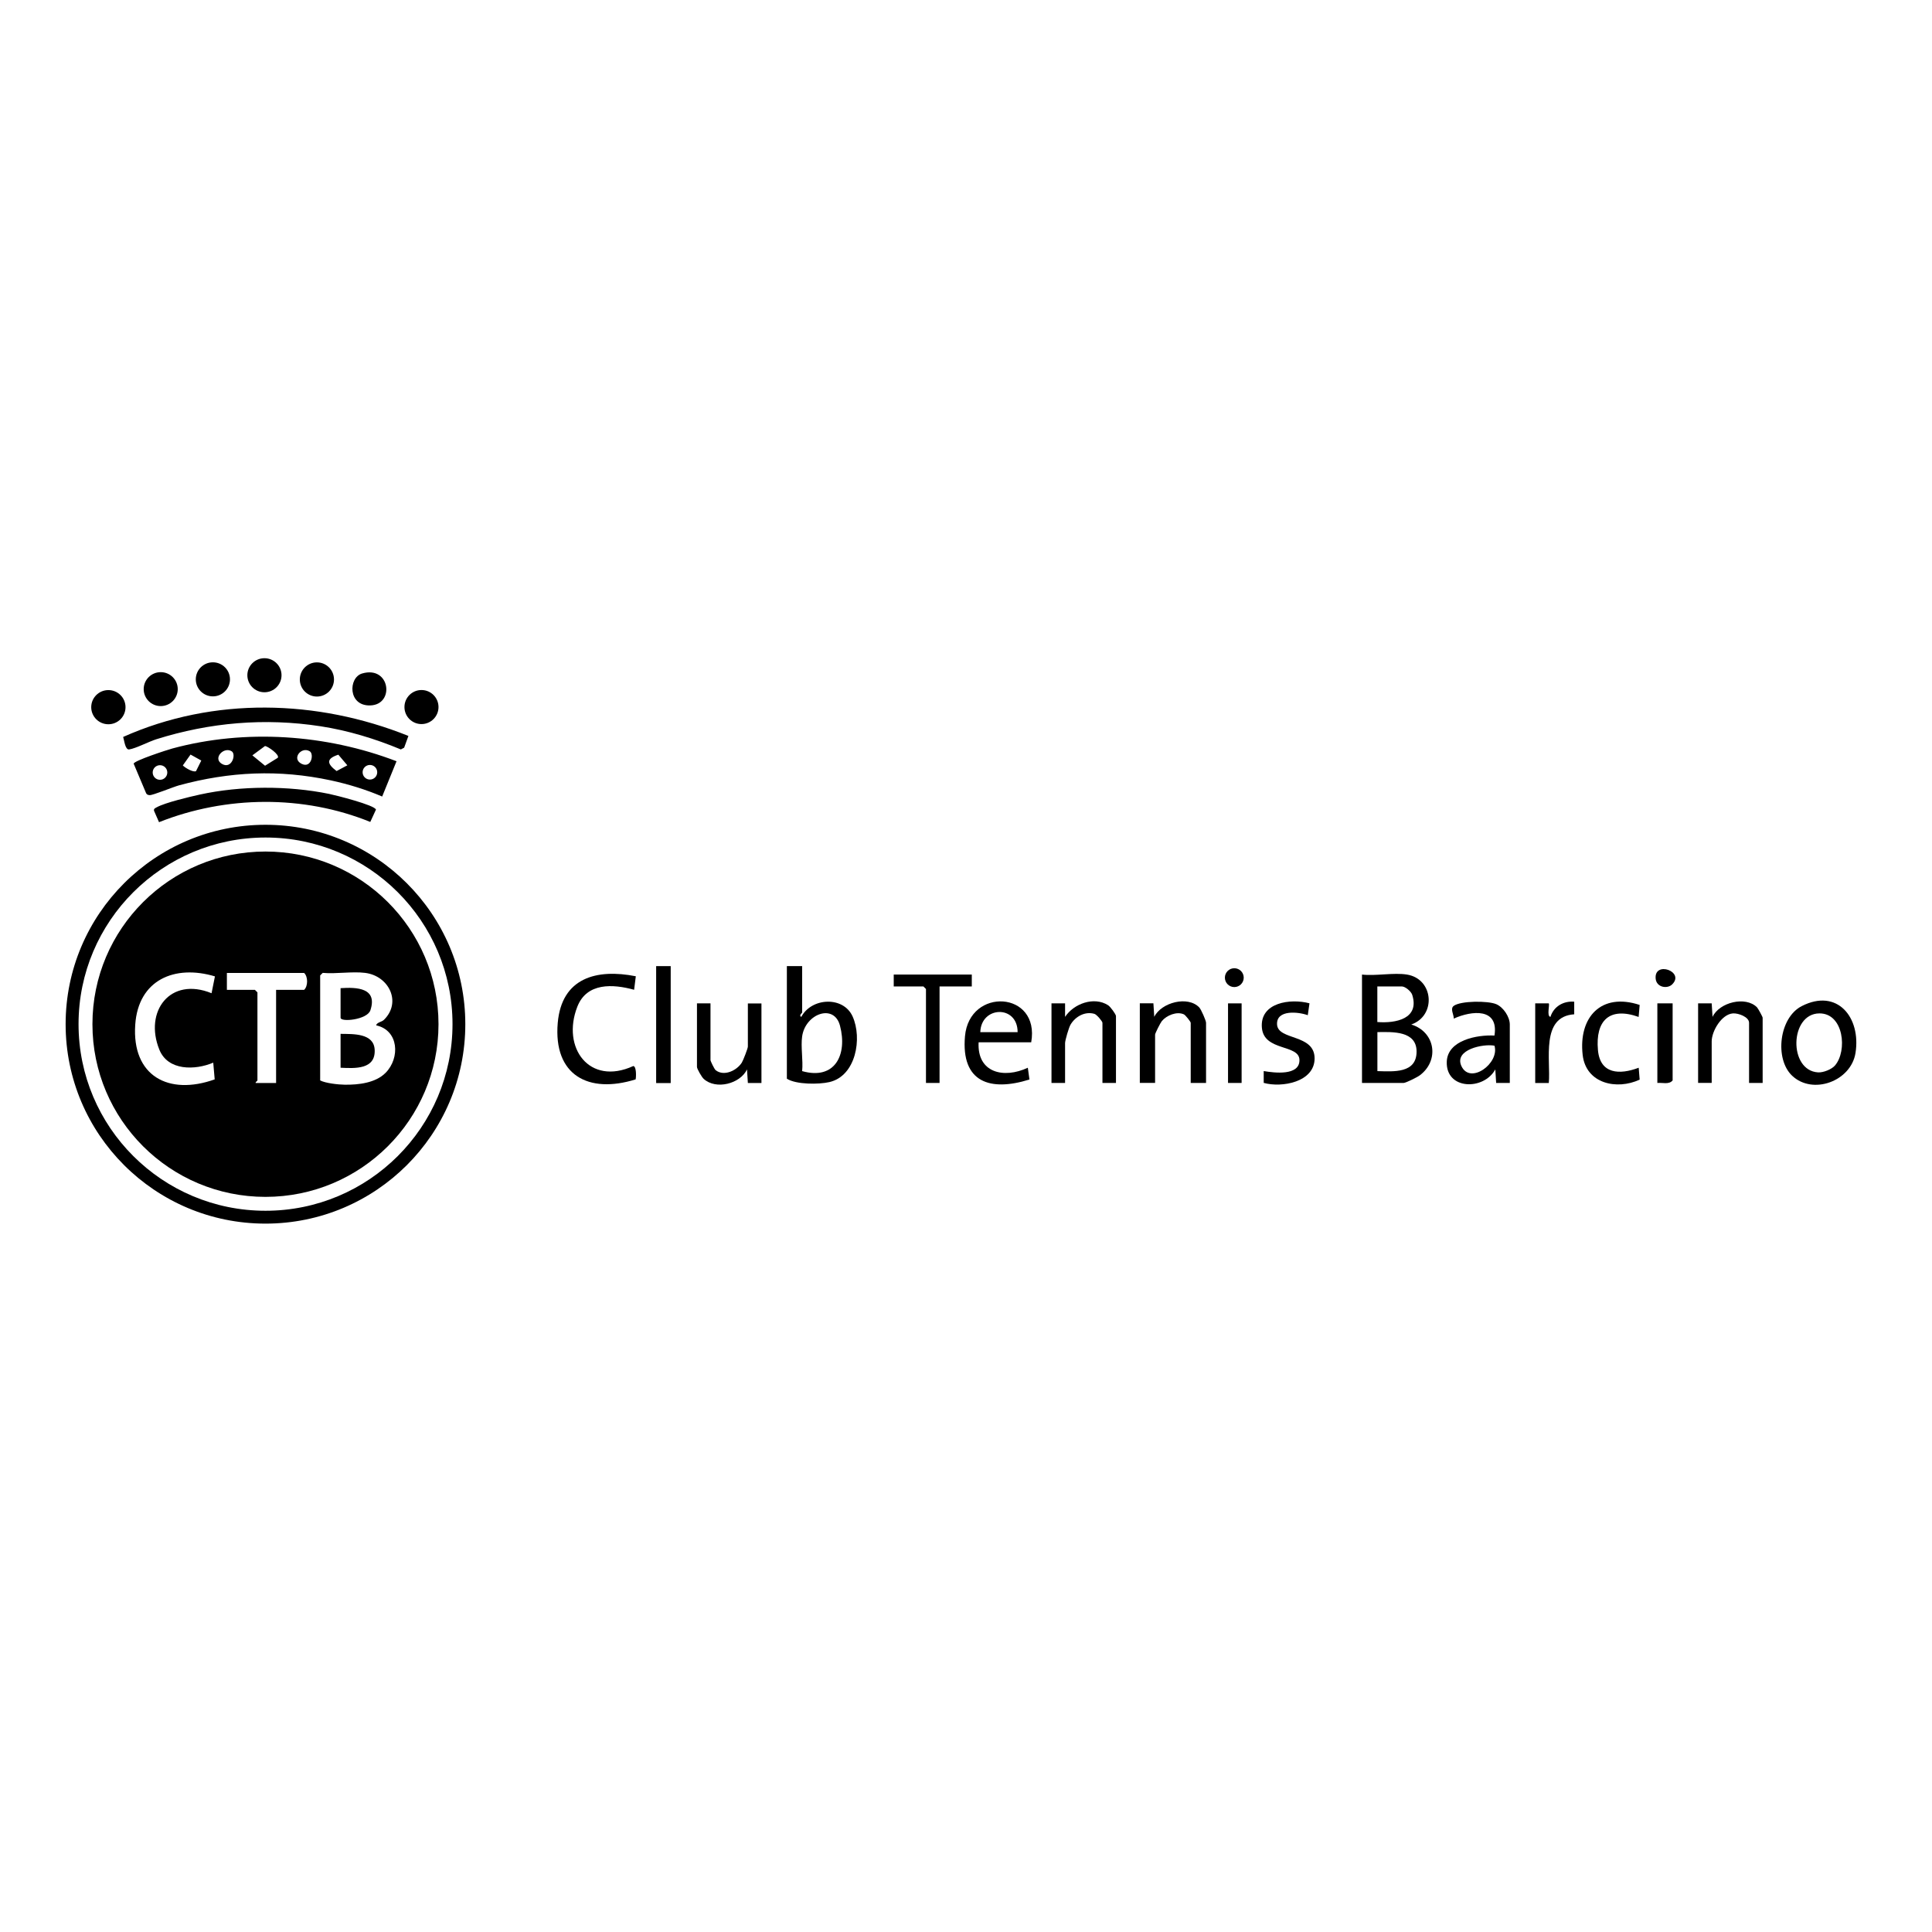 <?xml version="1.0" encoding="UTF-8"?>
<svg xmlns="http://www.w3.org/2000/svg" id="Capa_1" data-name="Capa 1" viewBox="0 0 320 320">
  <path d="M233.05,161.42c4.43.73,4.87,6.82.7,8.27,3.98,1.22,4.71,5.95,1.41,8.42-.43.32-2.32,1.26-2.68,1.26h-6.89v-17.95c2.26.26,5.29-.36,7.45,0ZM228.14,169.28c3.03.24,7.02-.53,5.77-4.5-.18-.58-1.16-1.39-1.7-1.39h-4.08v5.89ZM228.14,177.41c2.67.07,6.48.41,6.49-3.23,0-3.45-3.92-3.27-6.49-3.23v6.45Z"></path>
  <path d="M132.86,160.02v7.71s-.6.49-.14.7c1.69-3.21,6.97-3.48,8.5-.07,1.62,3.6.57,9.86-3.86,10.87-1.74.4-5.48.42-7.03-.56v-18.65h2.53ZM132.86,171.66c-.25,1.74.18,3.95,0,5.75,5.45,1.54,7.53-2.73,6.27-7.52-.98-3.74-5.74-1.98-6.27,1.77Z"></path>
  <path d="M105.31,161.7l-.28,2.24c-3.53-.98-7.85-1.21-9.41,2.81-2.64,6.77,1.98,13.15,9.27,9.82.53.04.49,1.76.39,2.21-7.8,2.44-13.65-.67-12.9-9.36.65-7.45,6.39-9.01,12.93-7.72Z"></path>
  <path d="M296.81,178.15c-2.9-2.77-2.15-9.59,1.62-11.51,5.89-3.01,9.83,1.89,8.9,7.76-.74,4.69-7.09,7.02-10.51,3.76ZM303.93,176.48c2.09-2.43,1.45-8.66-2.58-8.63-4.94.03-5.15,9.49-.21,9.77.86.05,2.24-.5,2.79-1.14Z"></path>
  <path d="M250.06,179.37h-2.25s-.14-2.24-.14-2.24c-1.91,3.5-8.2,3.42-8.04-1.27.12-3.59,5.04-4.49,7.9-4.34.74-4.62-3.76-4.15-6.74-2.81.03-.64-.65-1.64,0-2.11,1.17-.85,5.65-.86,7.03-.28,1.2.51,2.25,2.12,2.25,3.37v9.68ZM247.53,173.2c-1.81-.36-6.72.63-5.48,3.36,1.44,3.16,6.37-.45,5.48-3.36Z"></path>
  <path d="M199.75,179.37h-2.53v-9.96c0-.18-.87-1.28-1.13-1.4-1.19-.54-2.87.17-3.65,1.11-.24.29-1.12,2.02-1.12,2.25v7.99h-2.53v-13.18h2.25s.14,2.24.14,2.24c1.17-2.38,5.56-3.55,7.46-1.55.31.33,1.12,2.18,1.12,2.53v9.96Z"></path>
  <path d="M170.8,172.64h-8.71c-.27,5.07,4.17,6.07,8.15,4.21l.27,1.95c-6.52,2.04-11.34.47-10.68-7.15.71-8.2,12.48-7.53,10.97.99ZM168.55,170.96c0-4.57-6.07-4.34-6.18,0h6.18Z"></path>
  <path d="M184.85,179.37h-2.25v-9.96c0-.25-.95-1.37-1.32-1.48-1.59-.47-3.2.46-3.98,1.81-.28.49-.89,2.57-.89,3.04v6.59h-2.25v-13.18h2.25s0,2.24,0,2.24c1.43-2.19,4.79-3.43,7.13-1.93.38.24,1.3,1.51,1.3,1.79v11.08Z"></path>
  <path d="M281.26,166.19h2.25s.14,2.24.14,2.24c1.12-2.41,5.46-3.5,7.36-1.59.19.2.94,1.57.94,1.73v10.8h-2.25v-9.96c0-.97-1.76-1.62-2.67-1.56-1.89.14-3.52,2.94-3.52,4.64v6.87h-2.25v-13.18Z"></path>
  <path d="M117.68,166.19v9.4c0,.16.64,1.5.86,1.67,1.38,1.07,3.48.07,4.33-1.26.23-.37,1-2.36,1-2.65v-7.15h2.25v13.18h-2.25s-.14-2.25-.14-2.25c-1.13,2.38-5.15,3.43-7.18,1.56-.33-.3-1.11-1.65-1.11-1.98v-10.52h2.25Z"></path>
  <polygon points="160.96 161.42 160.96 163.39 155.62 163.39 155.62 179.37 153.37 179.37 153.37 163.81 152.95 163.39 148.03 163.39 148.03 161.42 160.96 161.42"></polygon>
  <path d="M216.89,166.19l-.28,1.96c-1.55-.57-5.23-.96-5.09,1.54.16,2.67,6.21,1.52,6.22,5.61,0,3.93-5.43,4.9-8.43,4.06v-1.96c1.73.3,5.96.83,5.92-1.83-.03-2.65-5.86-1.39-6.22-5.32-.38-4.23,4.75-4.91,7.88-4.07Z"></path>
  <path d="M271.42,168.44c-4.82-1.72-7.19.57-6.75,5.48.35,4,3.59,4.13,6.75,2.93l.16,1.97c-3.79,1.77-8.89.67-9.44-4.08-.72-6.28,3.08-10.39,9.44-8.29l-.17,1.98Z"></path>
  <rect x="108.68" y="160.02" width="2.41" height="19.37"></rect>
  <path d="M254.27,166.19h2.25c.2.2-.38,2.12.28,2.24.55-1.74,2.15-2.66,3.94-2.52v2.09c-5.6.37-3.87,7.56-4.21,11.38h-2.25v-13.18Z"></path>
  <path d="M277.04,166.19v12.76c-.6.73-1.68.34-2.53.42v-13.18h2.53Z"></path>
  <rect x="203.4" y="166.19" width="2.25" height="13.18"></rect>
  <circle cx="204.44" cy="161.93" r="1.56"></circle>
  <path d="M276.97,163.04c-.79.79-2.6.53-2.74-.94-.28-3.01,4.88-1.19,2.74.94Z"></path>
  <path d="M77.07,169.64c0,18.24-14.82,33.03-33.1,33.03s-33.1-14.79-33.1-33.03,14.82-33.03,33.1-33.03,33.1,14.79,33.1,33.03ZM74.95,169.63c0-17.07-13.87-30.91-30.97-30.91s-30.97,13.84-30.97,30.91,13.87,30.91,30.97,30.91,30.97-13.84,30.97-30.91Z"></path>
  <path d="M65.68,126.08l-2.38,5.85c-2.74-1.17-5.61-2.05-8.53-2.68-8.55-1.83-16.71-1.46-25.13.83-.95.26-4.34,1.66-4.86,1.62-.24-.02-.44-.07-.57-.3l-2.07-4.91c.04-.49,5.54-2.28,6.42-2.52,12.09-3.27,25.47-2.35,37.1,2.11ZM46.01,125.51c.35-.5-1.61-1.88-2.11-1.95l-2.1,1.55,2.1,1.72,2.1-1.31ZM38.38,124.44c-1.31-.83-3.17,1.15-1.65,2.07,1.65.99,2.43-1.57,1.65-2.07ZM51.31,124.44c-1.39-.86-3.07,1.22-1.36,2.07,1.63.81,2.08-1.62,1.36-2.07ZM32.47,127.72l.87-1.75-1.78-.99-1.28,1.8c.38.4,1.74,1.2,2.19.94ZM56.04,125c-2.07.67-1.89,1.51-.29,2.71l1.78-.95-1.49-1.76ZM27.71,127.95c0-.67-.54-1.21-1.21-1.21s-1.21.54-1.21,1.21.54,1.21,1.21,1.21,1.21-.54,1.21-1.21ZM62.48,127.91c0-.67-.54-1.21-1.21-1.21s-1.21.54-1.21,1.21.54,1.21,1.21,1.21,1.21-.54,1.21-1.21Z"></path>
  <path d="M67.65,121.88l-.71,1.96-.55.29c-4.25-1.77-8.75-3.14-13.31-3.84-9.22-1.42-18.33-.63-27.18,2.15-1.27.4-3.41,1.53-4.51,1.69-.67.1-.83-1.62-.99-2.07,14.97-6.68,32.14-6.23,47.24-.17Z"></path>
  <path d="M26.34,136.18l-.82-1.87c-.1-.37.18-.45.44-.6,1.42-.78,5.44-1.73,7.16-2.11,6.73-1.47,14.61-1.49,21.37-.11,1.12.23,7.6,1.86,7.78,2.61l-.94,2.04c-11.09-4.5-23.9-4.37-34.99.04Z"></path>
  <ellipse cx="17.95" cy="117.13" rx="2.84" ry="2.83"></ellipse>
  <ellipse cx="52.49" cy="112.54" rx="2.83" ry="2.83"></ellipse>
  <ellipse cx="69.81" cy="117.11" rx="2.82" ry="2.82"></ellipse>
  <ellipse cx="43.8" cy="111.84" rx="2.83" ry="2.82"></ellipse>
  <ellipse cx="35.26" cy="112.52" rx="2.83" ry="2.82"></ellipse>
  <ellipse cx="26.62" cy="114.14" rx="2.82" ry="2.81"></ellipse>
  <path d="M59.98,111.55c4.66-1.36,5.45,5.17,1.35,5.29-3.73.12-3.65-4.62-1.35-5.29Z"></path>
  <path d="M72.63,169.64c0,15.79-12.83,28.6-28.66,28.6s-28.66-12.8-28.66-28.6,12.83-28.6,28.66-28.6,28.66,12.8,28.66,28.6ZM35.6,161.72c-6.67-2-12.69.57-13.2,7.99-.59,8.53,5.54,11.79,13.16,9.07l-.24-2.77c-2.99,1.26-7.5,1.39-8.93-2.16-2.56-6.34,1.8-12.14,8.65-9.34l.56-2.79ZM45.73,163.95h4.64c.66-.6.66-2.2,0-2.8h-12.79v2.8h4.64l.42.42v14.59c0,.06-.42.32-.28.42h3.37s0-15.42,0-15.42ZM60.48,161.14c-2.17-.27-4.8.2-7.03,0l-.42.42v17.39c.86.46,2.99.7,4.06.71,2.28.03,5.1-.28,6.77-1.96,2.44-2.46,2.2-7.06-1.56-7.87.12-.51.92-.54,1.31-.93,2.96-2.94.78-7.28-3.14-7.76Z"></path>
  <path d="M56.41,171.24c2.11.03,5.53-.13,5.65,2.66.14,3.27-3.28,3.06-5.65,2.95v-5.61Z"></path>
  <path d="M56.41,163.67c2.71-.18,6.16-.05,4.94,3.66-.52,1.58-4.94,2.01-4.94,1.24v-4.91Z"></path>
</svg>
